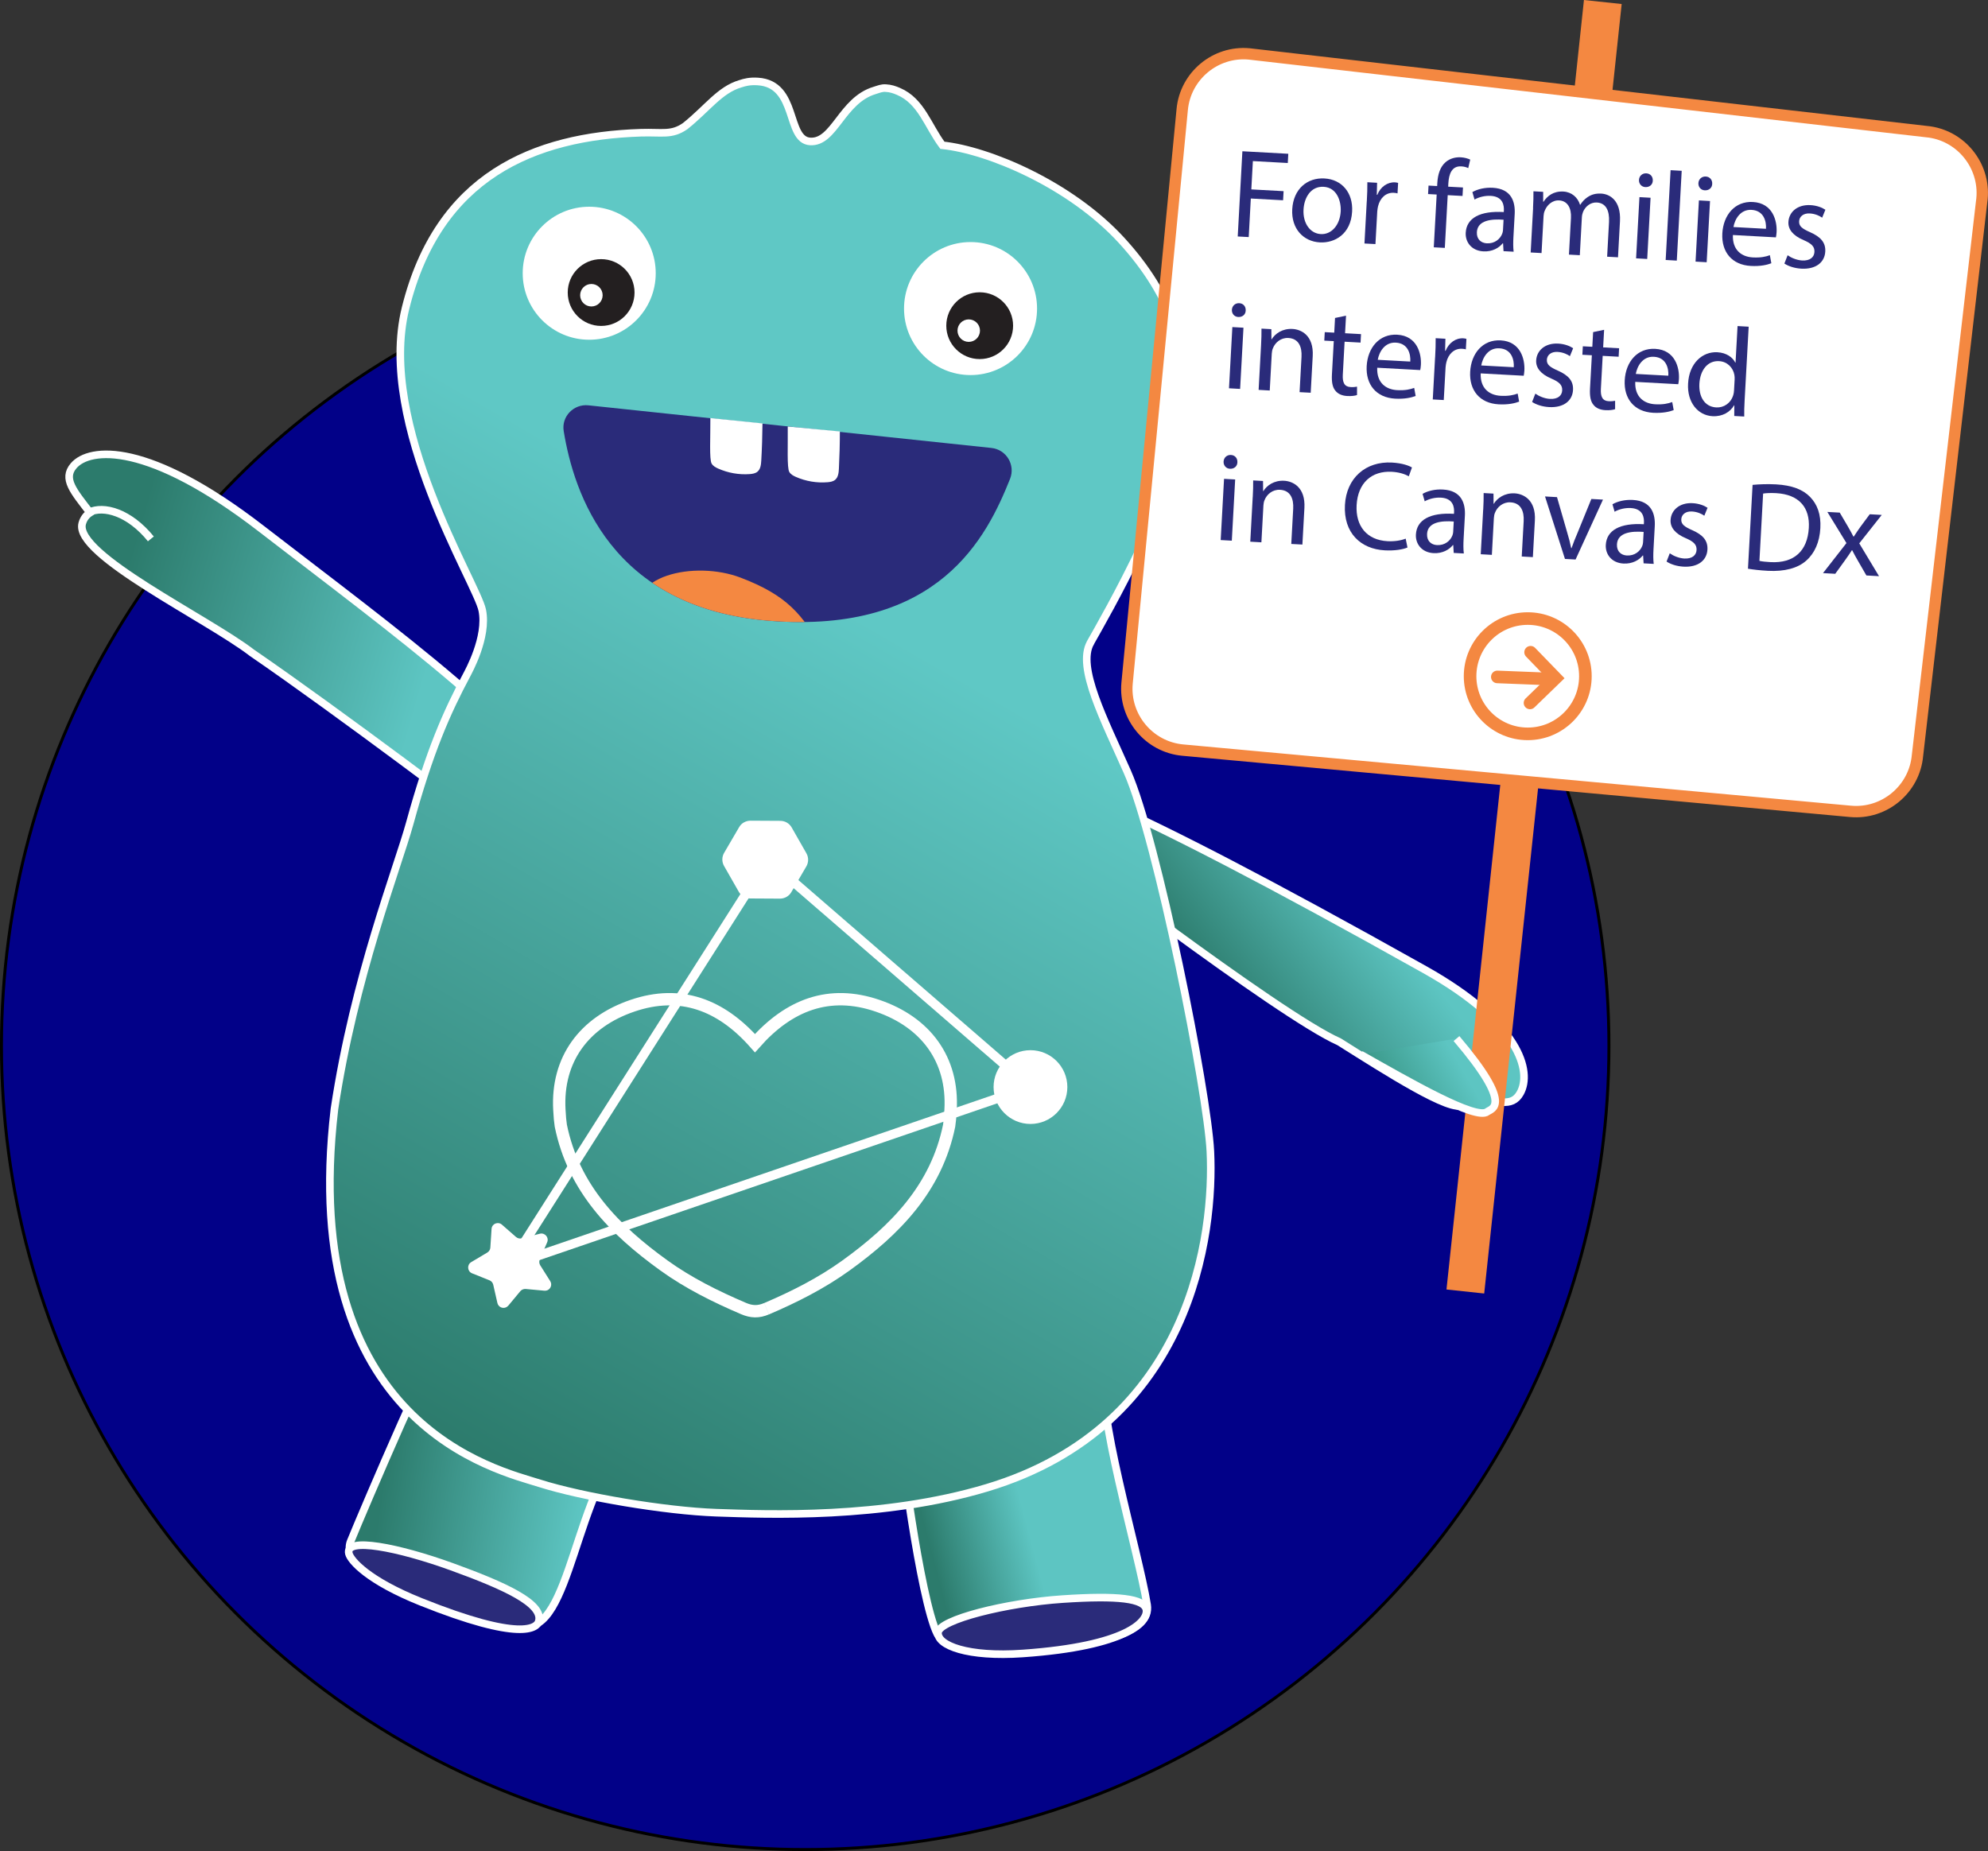 <svg xmlns="http://www.w3.org/2000/svg" xmlns:xlink="http://www.w3.org/1999/xlink" id="Layer_2" viewBox="0 0 473.74 441.15"><rect x="0" y="0" width="473.74" height="441.15" fill="#333333" stroke="none"/><defs><style>.cls-1{stroke-linecap:round;stroke-width:3px;}.cls-1,.cls-2,.cls-3,.cls-4,.cls-5,.cls-6,.cls-7,.cls-8,.cls-9,.cls-10,.cls-11,.cls-12,.cls-13,.cls-14{stroke-miterlimit:10;}.cls-1,.cls-10,.cls-11{stroke:#f48841;}.cls-1,.cls-10,.cls-15{fill:#fff;}.cls-16{clip-path:url(#clippath);}.cls-17,.cls-2,.cls-11,.cls-12{fill:none;}.cls-17,.cls-18,.cls-19,.cls-15,.cls-20{stroke-width:0px;}.cls-2{stroke-width:2.94px;}.cls-2,.cls-3,.cls-4,.cls-5,.cls-6,.cls-7,.cls-8,.cls-9,.cls-12,.cls-13{stroke:#fff;}.cls-18,.cls-3{fill:#2a2b7a;}.cls-3,.cls-4,.cls-5,.cls-6,.cls-7,.cls-8,.cls-9,.cls-13{stroke-width:1.81px;}.cls-4{fill:url(#linear-gradient-6);}.cls-5{fill:url(#linear-gradient-7);}.cls-6{fill:url(#linear-gradient-4);}.cls-7{fill:url(#linear-gradient-5);}.cls-8{fill:url(#linear-gradient-2);}.cls-9{fill:url(#linear-gradient-3);}.cls-10{stroke-width:2.71px;}.cls-11{stroke-width:9.04px;}.cls-12{stroke-width:2.2px;}.cls-13{fill:url(#linear-gradient);}.cls-14{fill:#020188;stroke:#000;stroke-width:.71px;}.cls-19{fill:#f48841;}.cls-20{fill:#231f20;}</style><linearGradient id="linear-gradient" x1="-9030.41" y1="-541.98" x2="-9092.81" y2="-554.35" gradientTransform="translate(-8583.64 -2215.6) rotate(-160.1) scale(1 -1)" gradientUnits="userSpaceOnUse"><stop offset="0" stop-color="#2c7b6c"></stop><stop offset=".75" stop-color="#5dc5c2"></stop></linearGradient><linearGradient id="linear-gradient-2" x1="169.06" y1="650.97" x2="200.28" y2="645.46" gradientTransform="translate(0 -265.24) rotate(-4.7)" xlink:href="#linear-gradient"></linearGradient><linearGradient id="linear-gradient-3" x1="216.12" y1="1561.45" x2="273.62" y2="1561.45" gradientTransform="translate(-843.34 -866.07) rotate(-37.9)" xlink:href="#linear-gradient"></linearGradient><linearGradient id="linear-gradient-4" x1="106.18" y1="161.97" x2="28.93" y2="139.75" gradientUnits="userSpaceOnUse"><stop offset=".06" stop-color="#5dc5c2"></stop><stop offset="1" stop-color="#2c7b6c"></stop></linearGradient><linearGradient id="linear-gradient-5" x1="-4566.63" y1="-1618.83" x2="-4556.5" y2="-1618.83" gradientTransform="translate(-2122.92 4462.98) rotate(96.85)" gradientUnits="userSpaceOnUse"><stop offset=".99" stop-color="#2c7b6c"></stop><stop offset="1" stop-color="#5dc5c2"></stop></linearGradient><linearGradient id="linear-gradient-6" x1="102.46" y1="341.66" x2="268.92" y2="53.34" gradientUnits="userSpaceOnUse"><stop offset="0" stop-color="#2c7b6c"></stop><stop offset=".66" stop-color="#5fc8c5"></stop></linearGradient><clipPath id="clippath"><path class="cls-17" d="M240.69,114.14c-5.5,13.74-16.82,37.04-57.33,33.81-37.86-3.01-46.64-30.58-49.03-45.21-.57-3.47,2.38-6.51,5.88-6.14l96.05,10.16c3.56.38,5.76,4.05,4.43,7.38Z"></path></clipPath><linearGradient id="linear-gradient-7" x1="342.72" y1="264.93" x2="368.42" y2="248.97" gradientTransform="translate(-7.32 -9.47) rotate(1.57)" gradientUnits="userSpaceOnUse"><stop offset=".03" stop-color="#359180"></stop><stop offset=".75" stop-color="#5dc5c2"></stop></linearGradient></defs><g id="Layer_1-2"><circle class="cls-14" cx="191.88" cy="249.27" r="191.53"></circle><path class="cls-13" d="M150.61,341.88c-13.68,12.74-14.49,47.84-26.09,45.64-12.53-2.38-44.65-11.08-40.95-20.2,2.95-7.28,21.58-50.87,22.8-49.67,10.97,10.82,44.25,24.23,44.25,24.23Z"></path><path class="cls-3" d="M128.42,386.34c-.42,1.72-4.26,4.98-28.15-4.59-12.48-5-16.69-9.77-17.13-11.49-1.03-4.02,11.8-1.46,24.47,3.12,12.67,4.59,21.83,8.77,20.8,12.96Z"></path><path class="cls-8" d="M214.61,341.48c-.46.08,4.63,39.66,8.73,47.91,2.45,4.92,52.08,6.01,50.02-6.9-2.03-12.76-12.64-47.65-9.85-55.71,0,0-24.24,10.42-48.91,14.7Z"></path><path class="cls-3" d="M273.19,383.66c.43,2.73-4.51,8.66-29.44,10.41-13.13.92-20.42-1.9-20.22-4.98s16.36-7.09,29.69-7.98c13.16-.88,19.54-.17,19.97,2.56Z"></path><path class="cls-9" d="M238.9,183.47c8.09.43,24.43,4.89,100.7,47.67,22.63,12.7,25.53,24.26,22.67,29.37-1.99,3.57-5.68,2.1-11.84.18-.23,1.01-.79,1.9-1.8,2.65-2.71,2-18.24-7.96-29.51-15.05-14.36-6.33-69.65-48.86-69.65-48.86"></path><path class="cls-6" d="M133.36,191.71c-2.75-14.72-40.19-41.82-71.03-65.66-27-20.88-40.97-19.49-44.78-15.05-2.66,3.1-.02,6.06,3.91,11.18-.86.56-1.54,1.39-1.87,2.6-1.97,7.41,29.89,22.66,40.43,30.79,20.21,13.85,56.99,41.6,55.09,40.4"></path><path class="cls-7" d="M21.24,122.09c3.43-1.65,9.52-.04,14.71,6.34"></path><path class="cls-4" d="M259.85,153.18c3.27-5.8,21.66-37.57,22.76-55.37.84-13.6-3.14-27.22-15.35-40.53-12.18-13.28-31.64-21.49-42.69-22.66-3.47-4.65-5.02-10.52-10.47-12.84-.98-.42-1.86-.72-3.02-.78-.98-.07-1.66.25-2.67.56-7.84,2.35-9.58,12.51-15.35,12.15-5.77-.36-2.85-13.69-12.47-14.29-1.9-.12-3.06.18-4.19.55-4.9,1.45-7.87,5.89-13.13,10.09-3.25,2.25-5.46,1.41-10.51,1.57-25.63.83-48.33,10.35-56.12,41.81-6.9,27.83,16.97,65.54,18.28,71.99,1.31,6.45-3.38,14.77-3.59,15.22-4.91,9.2-8.95,18.35-13.67,35.5-2.97,10.79-13.23,36.66-17.96,68.15-8.85,75.44,38.94,86.05,48.88,89.21,10.17,3.23,29.89,6.58,42.1,7.01,12.21.42,39.58,1.53,64.44-5.92,49.12-14.72,54.25-60.83,53.31-80.18-.68-14.09-12.61-74.28-19.8-90.5-5.51-12.45-12.06-24.93-8.78-30.72Z"></path><path class="cls-15" d="M187.42,106.46c-.35,2.56-.64,5.13-.87,7.7-.07.83-.11,1.77.45,2.39.38.42.96.6,1.51.72,2.18.49,4.49.42,6.64-.18.57-.16,1.15-.38,1.52-.84.63-.8,1.03-5.41,1.63-9.32"></path><path class="cls-15" d="M202.64,107.35c-.35,2.56-.64,5.13-.87,7.7-.07.83-.11,1.77.45,2.39.38.42.96.6,1.51.72,2.18.49,4.49.42,6.64-.18.57-.16,1.15-.38,1.52-.84.63-.8,1.03-5.41,1.63-9.32"></path><path class="cls-18" d="M240.69,114.14c-5.5,13.74-16.82,37.04-57.33,33.81-37.86-3.01-46.64-30.58-49.03-45.21-.57-3.47,2.38-6.51,5.88-6.14l96.05,10.16c3.56.38,5.76,4.05,4.43,7.38Z"></path><path class="cls-15" d="M200.14,102.83c0,2.96-.08,5.92-.23,8.88-.05.96-.16,2.03-.89,2.64-.5.42-1.18.53-1.83.58-2.55.21-5.16-.23-7.51-1.26-.62-.27-1.25-.61-1.59-1.19-.59-1.01-.31-6.3-.37-10.83"></path><path class="cls-15" d="M181.7,100.91c-.03,2.96-.12,5.92-.29,8.88-.06.96-.17,2.02-.91,2.63-.5.42-1.19.52-1.84.57-2.56.19-5.16-.27-7.5-1.31-.62-.27-1.25-.62-1.58-1.2-.58-1.01-.27-6.31-.3-10.84"></path><g class="cls-16"><path class="cls-19" d="M152.43,147.67c-3.64-10.42,13.07-14.19,24.06-10,10.98,4.19,14.83,8.73,19.49,17.37-9.23,3.34-8.18,1.93-19.16-2.26-10.98-4.19-19.73,3.53-24.39-5.11Z"></path></g><circle class="cls-15" cx="140.41" cy="65.12" r="15.85"></circle><circle class="cls-20" cx="143.25" cy="69.72" r="7.96"></circle><circle class="cls-15" cx="140.93" cy="70.36" r="2.68"></circle><circle class="cls-15" cx="231.28" cy="73.54" r="15.85"></circle><circle class="cls-20" cx="233.46" cy="77.62" r="7.96"></circle><circle class="cls-15" cx="230.85" cy="78.8" r="2.68"></circle><line class="cls-11" x1="381.95" y1=".48" x2="349.19" y2="307.8"></line><path class="cls-10" d="M440.98,193.37l-159.13-14.6c-8.04-.74-14.01-7.92-13.27-15.95l13.14-136.7c.74-8.04,7.92-14.01,15.95-13.27l162.15,18.6c7.99,1.17,13.57,8.65,12.4,16.64l-15.29,132.01c-.74,8.04-7.92,14.01-15.95,13.27Z"></path><path class="cls-5" d="M347.08,247.52c13.8,16.22,8.32,16.65,7.34,17.44-2.62,2.12-18.6-7.09-30.18-13.64"></path><path class="cls-15" d="M177.27,196c-.46.27-.86.65-1.13,1.13l-3.58,6.13c-.56.96-.57,2.15-.02,3.12l3.52,6.17c.55.97,1.58,1.57,2.7,1.58l7.1.04c.56,0,1.11-.15,1.58-.42s.86-.65,1.13-1.13l3.58-6.13c.56-.96.57-2.15.02-3.12l-3.52-6.17c-.55-.97-1.58-1.57-2.7-1.57l-7.1-.04c-.56,0-1.11.15-1.58.42"></path><path class="cls-15" d="M118.06,291.6c-.49.2-.88.66-.92,1.28l-.29,4.45c-.03.49-.3.93-.73,1.19l-3.83,2.28c-1.06.63-.94,2.21.21,2.67l4.14,1.66c.46.18.79.58.9,1.06l.99,4.35c.22.96,1.23,1.39,2.03,1.05.21-.09.41-.23.58-.43l2.85-3.43c.16-.19.36-.33.58-.42s.46-.13.71-.11l4.44.41c.26.02.5-.02.71-.1.8-.33,1.21-1.35.69-2.18l-2.38-3.77c-.26-.42-.3-.93-.11-1.39l1.76-4.1c.49-1.14-.54-2.34-1.74-2.04l-4.33,1.1c-.48.12-.98,0-1.35-.32l-3.36-2.94c-.47-.41-1.06-.46-1.56-.26"></path><path class="cls-15" d="M245.56,250.29c-4.86,0-8.79,3.94-8.79,8.79s3.94,8.79,8.79,8.79,8.79-3.94,8.79-8.79-3.94-8.79-8.79-8.79"></path><line class="cls-12" x1="121.46" y1="301.59" x2="245.56" y2="259.08"></line><line class="cls-12" x1="182.95" y1="204.88" x2="245.56" y2="259.08"></line><path class="cls-2" d="M182.66,311.91c-1.93.82-3.56.77-5.48-.05-6.64-2.84-13.1-6.04-18.96-10.26-11.74-8.46-21.54-18.39-24.58-33.32-.18-1.24-.23-1.9-.34-3.75-.69-12.06,5.93-20.92,17.4-24.83,11.5-3.93,21.12-.23,29.21,8.92,8.09-9.15,17.71-12.85,29.21-8.92,11.47,3.91,18.09,12.77,17.4,24.83-.11,1.85-.16,2.51-.34,3.75-3.04,14.92-12.85,24.86-24.58,33.32-5.86,4.22-12.28,7.47-18.93,10.31"></path><line class="cls-12" x1="121.46" y1="301.59" x2="182.95" y2="204.88"></line><path class="cls-18" d="M296.06,36.05l10.94.6-.12,2.2-8.32-.46-.37,6.75,7.69.42-.12,2.17-7.69-.42-.5,9.19-2.62-.14,1.11-20.32Z"></path><path class="cls-18" d="M322.21,50.42c-.3,5.4-4.16,7.54-7.69,7.35-3.95-.22-6.83-3.28-6.58-7.89.27-4.88,3.62-7.57,7.66-7.35,4.19.23,6.86,3.43,6.61,7.89ZM310.63,49.94c-.18,3.2,1.53,5.71,4.12,5.85,2.53.14,4.56-2.14,4.74-5.42.13-2.47-.93-5.67-4.06-5.85-3.13-.17-4.65,2.65-4.8,5.42Z"></path><path class="cls-18" d="M325.71,47.99c.09-1.72.15-3.2.13-4.56l2.32.13-.07,2.87h.12c.77-1.92,2.44-3.06,4.21-2.97.3.02.51.06.75.13l-.14,2.5c-.27-.08-.54-.12-.9-.14-1.87-.1-3.27,1.24-3.74,3.21-.08.36-.16.78-.19,1.23l-.43,7.78-2.62-.14.55-10.04Z"></path><path class="cls-18" d="M341.67,58.93l.69-12.57-2.05-.11.11-2.02,2.05.11.04-.69c.11-2.05.67-3.89,1.97-5,1.05-.91,2.4-1.23,3.63-1.16.94.05,1.74.31,2.24.55l-.47,2.03c-.38-.2-.92-.38-1.67-.42-2.26-.12-2.94,1.83-3.07,4.06l-.04.78,3.53.19-.11,2.02-3.53-.19-.69,12.57-2.62-.14Z"></path><path class="cls-18" d="M358.29,59.84l-.11-1.85h-.09c-.88,1.1-2.5,2.03-4.58,1.92-2.95-.16-4.35-2.32-4.23-4.43.19-3.53,3.43-5.28,9.07-4.94l.02-.3c.07-1.21-.15-3.39-3.13-3.56-1.36-.07-2.8.27-3.86.88l-.51-1.78c1.25-.72,3.03-1.13,4.86-1.03,4.46.25,5.38,3.35,5.22,6.27l-.3,5.46c-.07,1.27-.08,2.51.05,3.51l-2.41-.13ZM358.3,52.37c-2.89-.22-6.2.11-6.36,2.95-.09,1.72,1.01,2.59,2.36,2.67,1.9.1,3.17-1.03,3.66-2.25.11-.27.18-.56.2-.84l.14-2.53Z"></path><path class="cls-18" d="M365.32,49.55c.08-1.51.12-2.74.1-3.96l2.32.13v2.36s.08,0,.08,0c.89-1.34,2.32-2.56,4.73-2.43,1.99.11,3.43,1.4,3.97,3.15h.06c.5-.79,1.1-1.39,1.73-1.81.91-.62,1.9-.92,3.28-.85,1.93.11,4.72,1.53,4.45,6.59l-.47,8.59-2.59-.14.45-8.26c.15-2.8-.78-4.55-2.92-4.66-1.51-.08-2.74.97-3.27,2.24-.14.35-.26.83-.28,1.31l-.49,9.01-2.59-.14.48-8.74c.13-2.32-.8-4.07-2.82-4.18-1.66-.09-2.94,1.17-3.43,2.47-.17.38-.26.83-.28,1.28l-.48,8.8-2.59-.14.58-10.64Z"></path><path class="cls-18" d="M389.88,61.57l.8-14.59,2.65.15-.8,14.59-2.65-.15ZM393.86,43.05c-.02.91-.72,1.59-1.78,1.54-.94-.05-1.56-.81-1.51-1.71.05-.94.78-1.62,1.75-1.57.99.06,1.59.81,1.54,1.75Z"></path><path class="cls-18" d="M398.1,40.56l2.65.15-1.17,21.4-2.65-.15,1.17-21.4Z"></path><path class="cls-18" d="M404.05,62.35l.8-14.59,2.65.15-.8,14.59-2.65-.15ZM408.02,43.82c-.02.91-.72,1.59-1.78,1.54-.94-.05-1.56-.81-1.51-1.72.05-.93.79-1.62,1.75-1.57.99.05,1.59.81,1.54,1.75Z"></path><path class="cls-18" d="M412.95,56.01c-.14,3.59,2.07,5.19,4.73,5.34,1.9.1,3.06-.16,4.08-.53l.35,1.92c-.96.37-2.58.77-4.91.64-4.49-.25-7.01-3.35-6.77-7.75.24-4.4,3.02-7.73,7.28-7.49,4.76.26,5.8,4.52,5.65,7.2-.03.54-.11.96-.16,1.23l-10.25-.56ZM420.83,54.53c.12-1.69-.46-4.35-3.44-4.51-2.68-.15-3.99,2.26-4.31,4.09l7.75.42Z"></path><path class="cls-18" d="M425.99,60.83c.76.56,2.11,1.17,3.44,1.25,1.93.11,2.88-.81,2.95-2.02.07-1.27-.65-2-2.57-2.83-2.57-1.08-3.73-2.59-3.63-4.34.13-2.35,2.13-4.18,5.27-4,1.48.08,2.75.57,3.54,1.1l-.77,1.89c-.55-.39-1.58-.93-2.94-1.01-1.57-.09-2.49.77-2.55,1.86-.07,1.21.78,1.8,2.64,2.62,2.48,1.1,3.71,2.44,3.59,4.61-.14,2.56-2.23,4.26-5.7,4.07-1.6-.09-3.05-.56-4.04-1.22l.77-1.98Z"></path><path class="cls-18" d="M292.87,92.54l.8-14.59,2.65.15-.8,14.59-2.65-.15ZM296.85,74.01c-.02.91-.72,1.59-1.78,1.54-.94-.05-1.56-.81-1.51-1.72.05-.93.79-1.62,1.75-1.57,1,.05,1.59.81,1.54,1.75Z"></path><path class="cls-18" d="M300.51,82.28c.08-1.51.12-2.75.1-3.96l2.35.13.02,2.42h.06c.8-1.34,2.56-2.61,4.97-2.47,2.02.11,5.09,1.49,4.81,6.49l-.48,8.71-2.65-.14.46-8.41c.13-2.35-.64-4.36-3.14-4.5-1.75-.1-3.17,1.07-3.7,2.52-.14.32-.22.77-.25,1.23l-.48,8.77-2.65-.15.58-10.64Z"></path><path class="cls-18" d="M320.76,75.23l-.23,4.19,3.8.21-.11,2.02-3.8-.21-.43,7.87c-.1,1.81.36,2.86,1.84,2.94.69.04,1.21-.03,1.55-.1v2c-.51.18-1.34.29-2.36.23-1.24-.07-2.21-.51-2.8-1.27-.71-.83-.91-2.14-.82-3.85l.44-7.96-2.26-.12.11-2.02,2.26.12.19-3.5,2.63-.55Z"></path><path class="cls-18" d="M328.19,87.64c-.14,3.59,2.07,5.19,4.73,5.34,1.9.1,3.06-.16,4.08-.53l.35,1.92c-.96.37-2.58.77-4.9.64-4.49-.25-7.01-3.35-6.77-7.75s3.02-7.72,7.27-7.49c4.76.26,5.8,4.52,5.65,7.2-.03.54-.11.96-.16,1.23l-10.25-.56ZM336.07,86.17c.12-1.69-.46-4.35-3.44-4.51-2.68-.15-3.99,2.26-4.31,4.09l7.75.42Z"></path><path class="cls-18" d="M341.99,85.16c.09-1.72.15-3.2.13-4.56l2.32.13-.07,2.87h.12c.77-1.92,2.44-3.07,4.21-2.97.3.02.51.06.75.13l-.14,2.5c-.27-.08-.54-.12-.9-.14-1.87-.1-3.27,1.24-3.74,3.21-.08.36-.16.78-.19,1.23l-.43,7.78-2.62-.14.55-10.04Z"></path><path class="cls-18" d="M352.85,88.99c-.14,3.59,2.07,5.19,4.73,5.34,1.9.1,3.06-.16,4.08-.53l.35,1.92c-.96.37-2.58.77-4.9.64-4.49-.25-7.01-3.35-6.77-7.75s3.02-7.72,7.27-7.49c4.76.26,5.8,4.52,5.65,7.2-.03.54-.11.96-.16,1.23l-10.25-.56ZM360.73,87.52c.12-1.69-.46-4.35-3.44-4.51-2.68-.15-3.99,2.26-4.31,4.09l7.75.42Z"></path><path class="cls-18" d="M365.88,93.82c.76.55,2.11,1.17,3.44,1.25,1.93.11,2.89-.81,2.95-2.01.07-1.27-.65-2-2.57-2.83-2.57-1.08-3.73-2.59-3.63-4.34.13-2.35,2.13-4.18,5.27-4,1.48.08,2.75.57,3.54,1.1l-.77,1.89c-.55-.39-1.58-.93-2.94-1.01-1.57-.09-2.49.77-2.55,1.85-.07,1.21.78,1.8,2.64,2.62,2.48,1.1,3.71,2.44,3.59,4.61-.14,2.56-2.23,4.26-5.7,4.07-1.6-.09-3.05-.56-4.05-1.22l.77-1.98Z"></path><path class="cls-18" d="M382.26,78.6l-.23,4.19,3.8.21-.11,2.02-3.8-.21-.43,7.87c-.1,1.81.36,2.86,1.84,2.94.69.04,1.21-.03,1.55-.1v2c-.51.18-1.34.29-2.36.23-1.24-.07-2.21-.51-2.8-1.27-.71-.83-.91-2.14-.82-3.85l.44-7.96-2.26-.12.11-2.02,2.26.12.19-3.5,2.63-.55Z"></path><path class="cls-18" d="M389.68,91.01c-.14,3.59,2.07,5.19,4.73,5.34,1.9.1,3.06-.16,4.08-.53l.35,1.92c-.96.37-2.58.76-4.9.64-4.49-.25-7.01-3.35-6.77-7.75.24-4.4,3.02-7.72,7.27-7.49,4.76.26,5.8,4.52,5.65,7.2-.03.54-.11.96-.16,1.23l-10.25-.56ZM397.56,89.54c.12-1.69-.46-4.35-3.44-4.51-2.68-.15-3.99,2.26-4.31,4.09l7.75.42Z"></path><path class="cls-18" d="M416.71,77.86l-.97,17.64c-.07,1.3-.12,2.77-.09,3.77l-2.38-.13.02-2.54h-.06c-.9,1.58-2.75,2.72-5.13,2.59-3.53-.19-6.08-3.33-5.83-7.76.24-4.85,3.41-7.67,6.97-7.48,2.23.12,3.68,1.26,4.28,2.47h.06s.48-8.71.48-8.71l2.65.15ZM413.36,90.47c.02-.33.01-.79-.06-1.12-.3-1.71-1.67-3.18-3.66-3.28-2.74-.15-4.5,2.17-4.68,5.4-.16,2.95,1.15,5.47,4.02,5.63,1.78.1,3.47-.99,4.06-2.95.11-.36.16-.72.18-1.14l.14-2.53Z"></path><path class="cls-18" d="M290.89,128.71l.8-14.59,2.65.15-.8,14.59-2.65-.15ZM294.87,110.18c-.02.91-.72,1.59-1.78,1.54-.93-.05-1.56-.81-1.51-1.72.05-.93.79-1.62,1.75-1.57.99.05,1.59.81,1.54,1.75Z"></path><path class="cls-18" d="M298.53,118.46c.08-1.51.12-2.75.1-3.96l2.35.13.02,2.42h.06c.8-1.34,2.56-2.61,4.97-2.47,2.02.11,5.09,1.49,4.81,6.49l-.48,8.71-2.65-.14.46-8.41c.13-2.35-.64-4.36-3.14-4.5-1.75-.1-3.17,1.07-3.71,2.52-.14.32-.22.77-.25,1.23l-.48,8.77-2.65-.15.58-10.64Z"></path><path class="cls-18" d="M335.39,130.49c-.99.43-2.95.81-5.42.67-5.73-.31-9.84-4.17-9.47-10.83.35-6.36,4.9-10.43,11.2-10.09,2.53.14,4.1.77,4.77,1.17l-.75,2.1c-.97-.54-2.37-.98-4.05-1.07-4.76-.26-8.09,2.61-8.39,7.94-.27,4.97,2.41,8.33,7.36,8.6,1.6.09,3.24-.16,4.33-.61l.43,2.11Z"></path><path class="cls-18" d="M346.42,131.76l-.11-1.85h-.09c-.88,1.1-2.5,2.03-4.58,1.92-2.95-.16-4.35-2.32-4.23-4.43.19-3.53,3.43-5.28,9.07-4.94l.02-.3c.07-1.21-.15-3.39-3.13-3.56-1.36-.07-2.8.27-3.86.88l-.51-1.78c1.25-.72,3.03-1.14,4.86-1.03,4.46.24,5.38,3.35,5.22,6.27l-.3,5.46c-.07,1.27-.08,2.51.05,3.51l-2.41-.13ZM346.43,124.29c-2.89-.22-6.2.11-6.36,2.95-.09,1.72,1.01,2.6,2.36,2.67,1.9.1,3.17-1.04,3.66-2.25.11-.27.18-.56.2-.83l.14-2.53Z"></path><path class="cls-18" d="M353.45,121.47c.08-1.51.12-2.75.1-3.96l2.35.13.02,2.42h.06c.8-1.34,2.56-2.61,4.97-2.48,2.02.11,5.09,1.49,4.81,6.49l-.48,8.71-2.65-.15.46-8.41c.13-2.35-.64-4.36-3.14-4.5-1.75-.1-3.17,1.07-3.71,2.52-.14.32-.22.77-.25,1.23l-.48,8.77-2.65-.15.58-10.64Z"></path><path class="cls-18" d="M371.03,118.47l2.41,8.36c.41,1.35.73,2.58.97,3.8h.09c.4-1.18.89-2.37,1.44-3.67l3.28-8.04,2.77.15-6.53,14.28-2.53-.14-4.75-14.89,2.83.16Z"></path><path class="cls-18" d="M391.67,134.24l-.11-1.85h-.09c-.88,1.1-2.5,2.03-4.58,1.92-2.95-.16-4.35-2.32-4.23-4.43.19-3.53,3.43-5.28,9.07-4.94l.02-.3c.07-1.21-.15-3.39-3.13-3.56-1.36-.07-2.8.27-3.86.88l-.51-1.78c1.25-.72,3.03-1.13,4.86-1.03,4.46.24,5.38,3.35,5.22,6.27l-.3,5.46c-.07,1.27-.08,2.51.05,3.51l-2.41-.13ZM391.68,126.77c-2.89-.22-6.2.11-6.36,2.95-.09,1.72,1.01,2.6,2.36,2.67,1.9.1,3.17-1.04,3.66-2.25.11-.27.18-.56.2-.84l.14-2.53Z"></path><path class="cls-18" d="M397.9,131.86c.76.56,2.11,1.17,3.44,1.25,1.93.11,2.88-.81,2.95-2.01.07-1.27-.64-2-2.56-2.83-2.57-1.08-3.73-2.59-3.63-4.34.13-2.35,2.13-4.18,5.27-4.01,1.48.08,2.75.57,3.54,1.1l-.77,1.89c-.55-.39-1.58-.93-2.94-1.01-1.57-.09-2.49.77-2.55,1.85-.07,1.21.78,1.8,2.64,2.62,2.48,1.1,3.71,2.44,3.59,4.61-.14,2.56-2.23,4.26-5.7,4.07-1.6-.09-3.05-.56-4.04-1.22l.77-1.98Z"></path><path class="cls-18" d="M417.64,115.56c1.61-.15,3.52-.23,5.6-.12,3.77.21,6.4,1.23,8.09,2.98,1.72,1.76,2.64,4.17,2.46,7.45-.18,3.32-1.35,5.97-3.36,7.74-2,1.8-5.19,2.65-9.14,2.43-1.87-.1-3.43-.28-4.75-.5l1.1-19.99ZM419.27,133.67c.66.16,1.62.24,2.64.3,5.61.31,8.82-2.66,9.13-8.15.29-4.79-2.25-7.98-7.8-8.29-1.36-.07-2.39-.01-3.09.1l-.88,16.04Z"></path><path class="cls-18" d="M438.41,122.17l1.91,3.25c.5.84.91,1.62,1.35,2.46h.09c.53-.84,1.05-1.57,1.58-2.33l2.22-2.99,2.86.16-5.36,6.78,4.71,7.82-3.01-.17-1.96-3.4c-.53-.88-.96-1.72-1.43-2.62h-.06c-.53.84-1.08,1.6-1.68,2.45l-2.29,3.17-2.92-.16,5.59-7.16-4.55-7.42,2.95.16Z"></path><circle class="cls-1" cx="364.06" cy="161.16" r="13.74"></circle><polyline class="cls-1" points="364.74 155.45 370.71 161.61 364.6 167.53"></polyline><line class="cls-1" x1="356.81" y1="161.33" x2="368.71" y2="161.8"></line></g></svg>